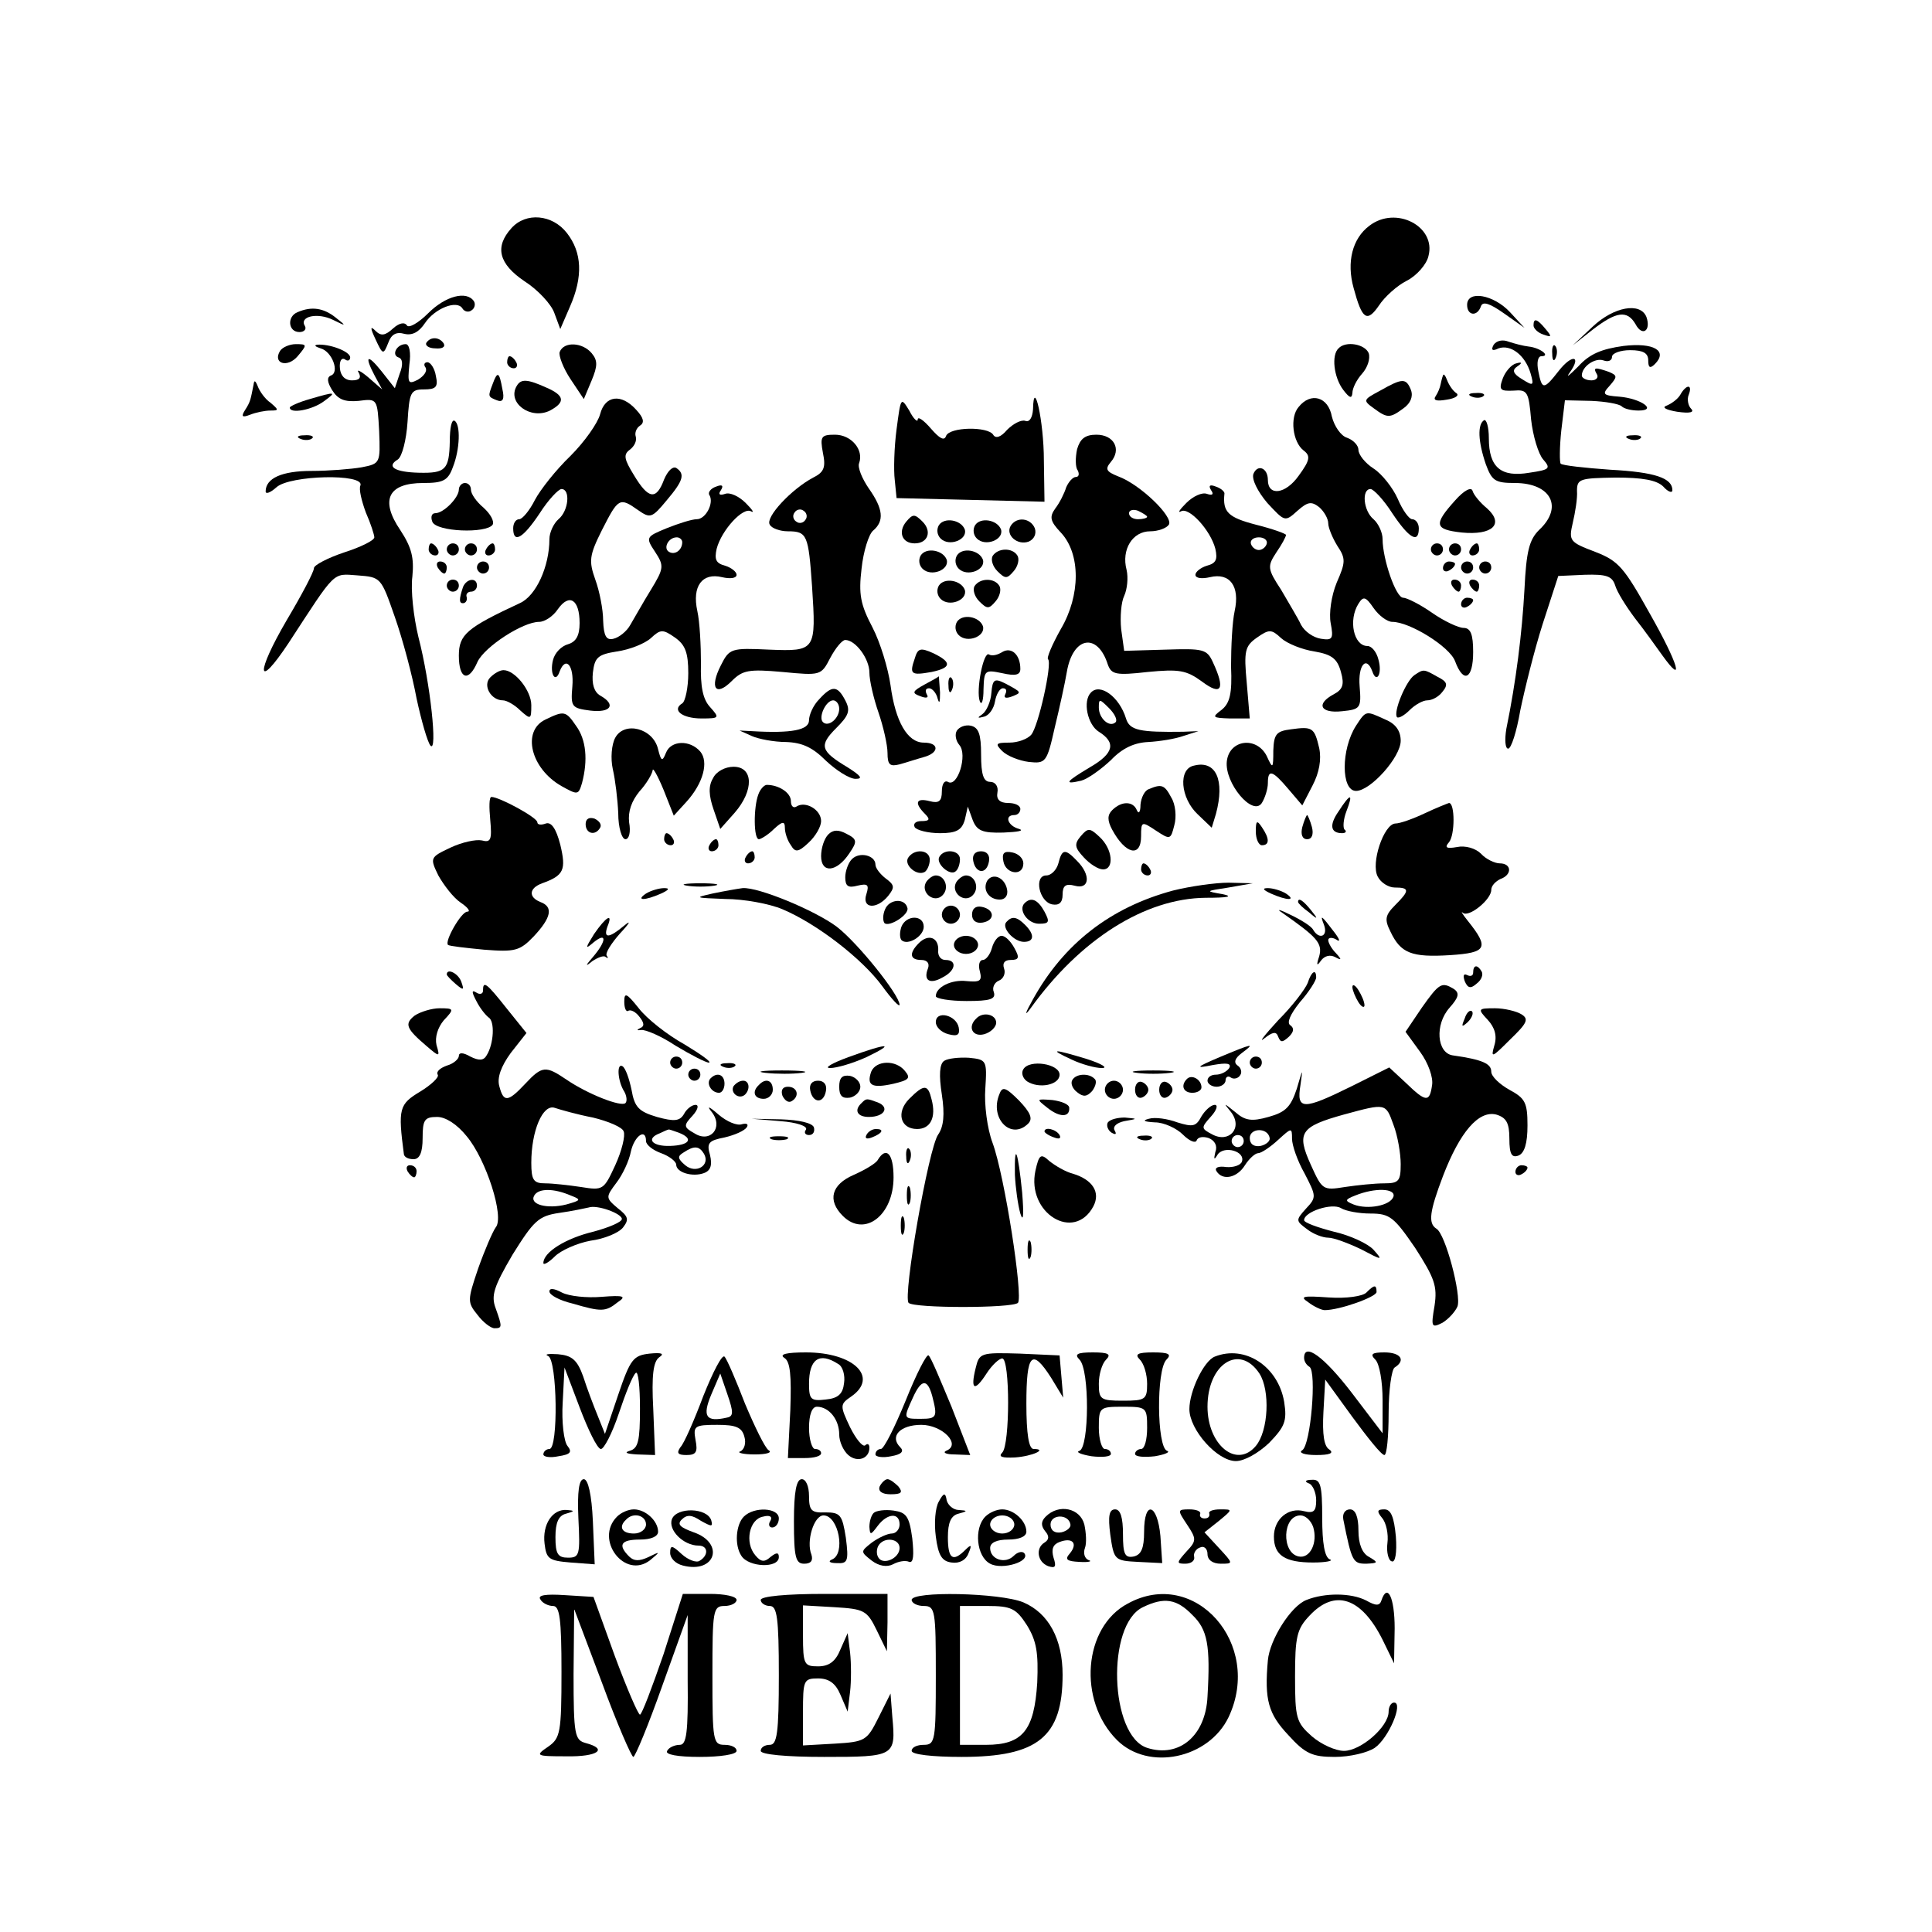 <?xml version="1.0" standalone="no"?>
<!DOCTYPE svg PUBLIC "-//W3C//DTD SVG 20010904//EN"
 "http://www.w3.org/TR/2001/REC-SVG-20010904/DTD/svg10.dtd">
<svg version="1.0" xmlns="http://www.w3.org/2000/svg"
 width="320pt" height="320pt" viewBox="0 0 320 320"
 preserveAspectRatio="xMidYMid meet">
<g transform="translate(0,320) scale(0.1,-0.1)"
fill="#000000" stroke="none">
<path d="M847 2822 c-28 -31 -21 -59 22 -88 22 -14 44 -38 49 -52 l10 -27 16
37 c22 50 20 90 -5 122 -24 31 -68 35 -92 8z"/>
<path d="M2268 2826 c-28 -21 -38 -60 -26 -103 14 -52 22 -58 42 -29 9 14 30
33 46 41 16 8 33 27 36 41 13 49 -54 84 -98 50z"/>
<path d="M709 2681 c-16 -16 -32 -25 -35 -20 -4 6 -13 4 -23 -5 -13 -12 -20
-13 -29 -4 -9 9 -9 5 0 -14 12 -26 13 -26 21 -6 5 14 13 19 27 15 13 -3 24 3
34 18 16 24 53 39 62 24 3 -5 10 -7 15 -3 5 3 7 10 4 15 -12 18 -47 9 -76 -20z"/>
<path d="M2430 2695 c0 -18 17 -20 23 -2 3 8 14 5 38 -12 l34 -24 -24 26 c-27
29 -71 37 -71 12z"/>
<path d="M493 2683 c-18 -7 -16 -33 3 -33 8 0 12 5 9 10 -10 16 21 23 47 10
22 -11 22 -10 4 4 -20 16 -40 19 -63 9z"/>
<path d="M2638 2659 l-33 -31 33 26 c39 30 57 33 71 9 11 -21 26 -11 18 12
-10 25 -54 17 -89 -16z"/>
<path d="M2540 2661 c0 -5 7 -12 16 -15 14 -5 15 -4 4 9 -14 17 -20 19 -20 6z"/>
<path d="M706 2632 c-2 -4 4 -9 15 -9 11 -1 17 2 14 8 -7 11 -22 12 -29 1z"/>
<path d="M2474 2629 c-5 -9 -2 -11 8 -6 20 7 44 -11 53 -41 6 -21 5 -22 -14
-10 -15 9 -17 15 -8 21 9 6 8 8 -2 5 -8 -2 -18 -14 -22 -25 -7 -19 -4 -21 18
-20 23 2 25 -2 29 -48 3 -27 12 -57 20 -66 13 -15 11 -17 -23 -22 -47 -8 -67
9 -67 57 0 19 -4 32 -8 30 -11 -7 -10 -35 3 -73 10 -27 15 -31 48 -31 60 0 81
-40 40 -78 -16 -16 -21 -35 -24 -98 -4 -73 -14 -153 -30 -231 -3 -18 -2 -33 3
-33 5 0 14 28 20 63 7 34 23 99 37 143 l26 80 44 2 c35 1 45 -2 50 -17 3 -11
18 -35 33 -55 15 -19 35 -47 45 -61 38 -53 27 -15 -20 68 -43 77 -52 88 -91
103 -42 16 -44 18 -37 48 4 17 8 41 7 53 0 20 5 21 64 22 44 0 68 -4 79 -15 8
-9 15 -11 15 -6 0 20 -28 30 -103 34 -42 3 -79 7 -82 10 -2 2 -2 27 1 55 l6
50 44 -1 c23 -1 46 -5 50 -9 4 -4 16 -7 28 -7 32 0 4 20 -32 23 -27 2 -29 4
-16 18 13 15 13 17 -1 23 -23 8 -27 8 -20 -4 3 -5 -1 -10 -9 -10 -9 0 -16 4
-16 8 0 15 22 30 36 25 8 -3 14 0 14 6 0 6 14 11 30 11 22 0 30 -5 30 -17 0
-12 3 -14 11 -6 22 22 -2 36 -52 30 -36 -5 -56 -13 -75 -34 -15 -15 -21 -20
-14 -10 20 28 4 31 -18 3 -25 -32 -28 -32 -34 -1 -3 14 -1 25 5 25 16 0 -2 14
-21 16 -9 1 -24 5 -33 8 -10 4 -20 2 -25 -5z"/>
<path d="M464 2619 c-13 -21 12 -29 29 -9 16 19 16 20 -3 20 -10 0 -22 -5 -26
-11z"/>
<path d="M531 2623 c19 -5 32 -40 17 -45 -7 -3 -6 -11 2 -24 10 -16 21 -20 44
-18 31 4 31 4 34 -50 2 -53 2 -54 -29 -60 -17 -3 -55 -6 -83 -6 -49 0 -76 -12
-76 -34 0 -5 8 -2 18 7 22 20 146 23 139 3 -3 -6 2 -26 9 -45 8 -18 14 -37 14
-41 0 -5 -22 -16 -50 -25 -27 -9 -50 -21 -50 -26 0 -6 -20 -44 -45 -86 -52
-89 -50 -118 3 -38 79 121 72 115 114 112 39 -3 39 -3 62 -69 13 -37 29 -97
36 -135 8 -37 18 -72 23 -78 12 -13 0 103 -20 180 -8 33 -13 78 -10 100 3 31
-1 48 -20 77 -34 50 -20 78 38 78 33 0 41 4 49 26 12 30 13 71 3 77 -5 3 -8
-12 -8 -34 -1 -47 -7 -53 -51 -52 -40 1 -55 10 -35 22 7 5 14 32 16 62 3 49 5
54 27 54 20 0 24 4 20 22 -2 13 -9 23 -14 23 -5 0 -7 -4 -3 -9 3 -6 -3 -14
-13 -20 -16 -8 -17 -6 -14 25 3 20 0 34 -6 34 -15 0 -24 -18 -12 -22 7 -2 8
-12 2 -27 l-8 -24 -22 28 c-24 30 -29 26 -11 -8 l12 -22 -23 20 c-13 11 -20
14 -16 8 5 -9 1 -13 -11 -13 -12 0 -19 8 -20 20 -1 11 2 18 8 15 5 -4 9 -2 9
3 0 10 -35 23 -55 21 -5 -1 -3 -3 6 -6z"/>
<path d="M927 2617 c-2 -6 6 -27 18 -45 l22 -33 13 31 c10 24 10 33 0 45 -15
18 -46 20 -53 2z"/>
<path d="M2217 2623 c-12 -11 -8 -48 8 -69 10 -13 14 -15 15 -5 0 8 7 22 16
32 9 10 14 25 11 34 -6 15 -38 21 -50 8z"/>
<path d="M2571 2614 c0 -11 3 -14 6 -6 3 7 2 16 -1 19 -3 4 -6 -2 -5 -13z"/>
<path d="M840 2600 c0 -5 5 -10 11 -10 5 0 7 5 4 10 -3 6 -8 10 -11 10 -2 0
-4 -4 -4 -10z"/>
<path d="M816 2564 c-8 -21 -8 -21 7 -27 10 -4 13 2 9 19 -5 28 -8 30 -16 8z"/>
<path d="M2390 2578 c-2 -5 -3 -11 -4 -15 -1 -5 -4 -13 -8 -19 -5 -7 1 -9 18
-6 14 2 22 7 16 11 -5 3 -12 13 -15 21 -3 8 -6 12 -7 8z"/>
<path d="M420 2563 c-5 -25 -5 -28 -14 -42 -7 -11 -5 -13 8 -8 10 4 25 7 34 7
14 0 14 1 0 13 -9 6 -18 19 -21 27 -4 10 -6 11 -7 3z"/>
<path d="M856 2561 c-17 -28 23 -57 55 -41 26 14 24 25 -6 38 -31 14 -42 15
-49 3z"/>
<path d="M2286 2553 c-28 -15 -29 -16 -11 -29 23 -17 27 -17 50 0 11 8 16 19
12 30 -8 20 -14 20 -51 -1z"/>
<path d="M2783 2546 c-4 -7 -15 -15 -23 -18 -8 -3 0 -7 18 -10 21 -3 29 -1 23
5 -5 5 -7 16 -4 23 7 18 -4 18 -14 0z"/>
<path d="M513 2539 c-18 -5 -33 -12 -33 -14 0 -11 37 -4 56 10 22 16 21 17
-23 4z"/>
<path d="M2438 2543 c7 -3 16 -2 19 1 4 3 -2 6 -13 5 -11 0 -14 -3 -6 -6z"/>
<path d="M994 2514 c-4 -15 -26 -46 -49 -69 -24 -23 -50 -56 -59 -73 -9 -18
-21 -32 -26 -32 -6 0 -10 -7 -10 -15 0 -26 16 -17 44 25 14 22 31 40 36 40 15
0 12 -36 -5 -50 -8 -7 -15 -22 -15 -33 0 -45 -22 -94 -49 -106 -88 -41 -101
-52 -101 -87 0 -39 16 -45 31 -10 12 25 75 66 102 66 9 0 23 9 31 21 19 27 36
16 36 -23 0 -21 -6 -31 -19 -35 -11 -3 -22 -14 -25 -26 -6 -23 4 -40 11 -19
10 26 24 10 21 -25 -3 -34 -1 -36 30 -40 34 -4 43 10 16 25 -10 6 -14 19 -12
38 3 25 8 30 40 35 21 3 46 13 56 22 16 15 20 15 40 1 17 -12 22 -25 22 -59 0
-24 -5 -47 -10 -50 -18 -11 0 -25 32 -25 30 0 30 1 14 19 -12 13 -16 34 -15
72 0 30 -2 69 -6 87 -9 41 8 64 41 56 13 -3 24 -2 24 4 0 5 -9 12 -19 15 -15
4 -18 10 -14 28 8 31 44 70 57 62 6 -3 2 3 -9 14 -11 11 -26 18 -34 15 -9 -3
-12 -1 -7 6 5 8 2 10 -8 6 -9 -3 -14 -10 -11 -14 8 -13 -6 -40 -21 -40 -8 0
-30 -7 -50 -15 -34 -14 -35 -15 -19 -39 15 -23 15 -27 -7 -63 -13 -21 -28 -48
-34 -58 -6 -11 -19 -21 -28 -23 -12 -3 -16 5 -17 30 0 18 -6 49 -13 68 -11 31
-10 40 11 82 27 53 29 55 60 33 20 -14 23 -13 47 16 28 33 31 44 16 54 -6 3
-14 -5 -20 -19 -13 -35 -26 -33 -50 7 -16 26 -18 34 -7 42 8 6 12 15 10 22 -2
6 1 14 7 18 8 5 6 13 -6 26 -25 28 -52 24 -60 -7z m136 -212 c0 -13 -12 -22
-22 -16 -10 6 -1 24 13 24 5 0 9 -4 9 -8z"/>
<path d="M1485 2489 c-4 -30 -5 -68 -3 -84 l3 -30 123 -3 122 -3 -1 68 c0 66
-17 140 -18 85 -1 -14 -6 -22 -13 -19 -7 2 -20 -5 -30 -15 -10 -12 -19 -15
-23 -8 -9 14 -72 13 -78 -2 -3 -9 -11 -4 -25 12 -12 14 -22 21 -22 15 0 -5 -7
1 -14 15 -14 23 -14 22 -21 -31z"/>
<path d="M2151 2526 c-15 -17 -10 -58 8 -72 12 -9 11 -16 -8 -42 -22 -31 -51
-34 -51 -7 0 20 -17 27 -24 10 -3 -9 7 -29 23 -48 29 -31 29 -32 50 -13 17 15
23 16 36 6 8 -7 15 -19 15 -27 0 -7 7 -24 15 -37 14 -21 14 -27 -1 -61 -9 -22
-13 -51 -10 -67 5 -26 3 -29 -16 -26 -13 2 -27 12 -33 23 -5 11 -21 37 -33 58
-23 35 -23 39 -8 62 9 13 16 26 16 29 0 2 -22 10 -50 17 -46 12 -55 21 -52 51
1 3 -5 9 -14 12 -10 4 -13 2 -8 -6 5 -7 2 -9 -7 -6 -8 3 -23 -4 -34 -15 -11
-11 -15 -17 -9 -14 13 8 49 -31 57 -62 4 -18 1 -24 -14 -28 -10 -3 -19 -10
-19 -15 0 -6 11 -7 24 -4 33 8 50 -15 41 -56 -4 -18 -6 -59 -6 -92 2 -45 -2
-61 -16 -72 -16 -12 -15 -13 14 -14 l33 0 -5 59 c-5 53 -3 61 17 75 20 14 24
14 40 -1 10 -9 35 -19 55 -22 29 -5 38 -12 44 -34 6 -21 3 -29 -12 -37 -30
-16 -22 -32 14 -28 30 3 32 5 29 41 -3 35 11 52 21 25 7 -21 17 -4 10 20 -3
12 -11 22 -18 22 -23 0 -32 43 -15 70 8 13 12 12 25 -7 9 -13 23 -23 31 -23
29 0 95 -41 104 -65 14 -38 30 -30 30 15 0 29 -4 40 -16 40 -8 0 -32 11 -52
25 -20 14 -42 25 -48 25 -12 0 -34 64 -34 97 0 11 -7 26 -15 33 -17 14 -20 50
-5 50 5 0 22 -18 36 -40 28 -42 44 -51 44 -25 0 8 -5 15 -11 15 -5 0 -16 15
-24 34 -8 18 -26 41 -40 50 -14 9 -25 23 -25 31 0 7 -8 16 -19 20 -10 3 -21
19 -25 35 -6 33 -35 41 -55 16z m-53 -227 c-2 -6 -8 -10 -13 -10 -5 0 -11 4
-13 10 -2 6 4 11 13 11 9 0 15 -5 13 -11z"/>
<path d="M498 2473 c7 -3 16 -2 19 1 4 3 -2 6 -13 5 -11 0 -14 -3 -6 -6z"/>
<path d="M1363 2450 c5 -24 2 -32 -16 -41 -36 -19 -80 -66 -72 -78 3 -6 17
-11 30 -11 32 0 34 -6 40 -91 7 -107 6 -108 -71 -105 -63 3 -66 2 -80 -26 -19
-37 -9 -53 18 -26 18 18 28 20 84 15 63 -6 64 -6 79 23 9 17 20 30 25 30 17 0
40 -31 40 -54 0 -13 7 -43 15 -66 8 -23 15 -54 15 -67 0 -20 4 -23 20 -19 11
3 29 9 40 12 26 7 26 24 0 24 -27 0 -47 35 -55 95 -4 28 -17 71 -30 96 -20 38
-23 55 -18 97 3 29 12 57 19 63 19 16 17 36 -7 70 -11 16 -19 35 -16 42 8 22
-13 47 -40 47 -23 0 -25 -3 -20 -30z m-29 -111 c-3 -5 -10 -7 -15 -3 -5 3 -7
10 -3 15 3 5 10 7 15 3 5 -3 7 -10 3 -15z"/>
<path d="M1784 2456 c-3 -14 -3 -30 1 -35 3 -6 2 -11 -3 -11 -5 0 -12 -8 -16
-17 -3 -10 -11 -26 -18 -35 -10 -14 -9 -21 9 -40 33 -35 33 -104 0 -160 -14
-25 -24 -48 -21 -50 7 -7 -16 -111 -28 -125 -6 -7 -22 -13 -36 -13 -23 0 -24
-2 -12 -14 8 -8 28 -16 44 -18 28 -3 30 -1 43 57 8 33 17 74 20 92 10 59 51
66 68 12 6 -16 13 -18 66 -12 52 5 64 3 90 -16 32 -24 39 -13 18 32 -10 22
-16 23 -79 21 l-68 -2 -5 36 c-2 20 0 45 5 55 5 11 7 30 4 43 -9 34 10 64 39
64 13 0 27 5 31 11 8 13 -48 67 -84 80 -20 8 -22 12 -12 24 18 21 5 45 -24 45
-19 0 -27 -7 -32 -24z m116 -112 c0 -2 -7 -4 -15 -4 -8 0 -15 4 -15 10 0 5 7
7 15 4 8 -4 15 -8 15 -10z"/>
<path d="M2698 2473 c7 -3 16 -2 19 1 4 3 -2 6 -13 5 -11 0 -14 -3 -6 -6z"/>
<path d="M760 2389 c0 -13 -25 -39 -39 -39 -6 0 -8 -6 -5 -14 6 -17 90 -20
100 -5 3 6 -4 18 -15 28 -12 10 -21 23 -21 30 0 6 -4 11 -10 11 -5 0 -10 -5
-10 -11z"/>
<path d="M2410 2371 c-36 -40 -34 -48 11 -53 51 -5 71 14 42 40 -11 9 -22 22
-24 29 -2 7 -14 1 -29 -16z"/>
<path d="M1501 2336 c-14 -17 -7 -36 14 -36 22 0 29 20 13 36 -13 13 -16 13
-27 0z"/>
<path d="M1555 2330 c-4 -7 -3 -16 3 -22 14 -14 45 -2 40 15 -6 16 -34 21 -43
7z"/>
<path d="M1615 2330 c-4 -7 -3 -16 3 -22 14 -14 45 -2 40 15 -6 16 -34 21 -43
7z"/>
<path d="M1674 2329 c-9 -15 11 -33 30 -26 9 4 13 13 10 22 -7 17 -30 20 -40
4z"/>
<path d="M710 2290 c0 -5 5 -10 11 -10 5 0 7 5 4 10 -3 6 -8 10 -11 10 -2 0
-4 -4 -4 -10z"/>
<path d="M740 2290 c0 -5 5 -10 10 -10 6 0 10 5 10 10 0 6 -4 10 -10 10 -5 0
-10 -4 -10 -10z"/>
<path d="M770 2290 c0 -5 5 -10 10 -10 6 0 10 5 10 10 0 6 -4 10 -10 10 -5 0
-10 -4 -10 -10z"/>
<path d="M805 2290 c-3 -5 -1 -10 4 -10 6 0 11 5 11 10 0 6 -2 10 -4 10 -3 0
-8 -4 -11 -10z"/>
<path d="M2370 2290 c0 -5 5 -10 10 -10 6 0 10 5 10 10 0 6 -4 10 -10 10 -5 0
-10 -4 -10 -10z"/>
<path d="M2400 2290 c0 -5 5 -10 10 -10 6 0 10 5 10 10 0 6 -4 10 -10 10 -5 0
-10 -4 -10 -10z"/>
<path d="M2435 2290 c-3 -5 -1 -10 4 -10 6 0 11 5 11 10 0 6 -2 10 -4 10 -3 0
-8 -4 -11 -10z"/>
<path d="M1525 2280 c-4 -7 -3 -16 3 -22 14 -14 45 -2 40 15 -6 16 -34 21 -43
7z"/>
<path d="M1585 2280 c-4 -7 -3 -16 3 -22 14 -14 45 -2 40 15 -6 16 -34 21 -43
7z"/>
<path d="M1644 2279 c-3 -6 0 -17 8 -25 13 -13 16 -13 27 0 7 8 10 20 6 26 -8
13 -32 13 -41 -1z"/>
<path d="M725 2260 c3 -5 8 -10 11 -10 2 0 4 5 4 10 0 6 -5 10 -11 10 -5 0 -7
-4 -4 -10z"/>
<path d="M790 2260 c0 -5 5 -10 10 -10 6 0 10 5 10 10 0 6 -4 10 -10 10 -5 0
-10 -4 -10 -10z"/>
<path d="M2390 2259 c0 -5 5 -7 10 -4 6 3 10 8 10 11 0 2 -4 4 -10 4 -5 0 -10
-5 -10 -11z"/>
<path d="M2420 2260 c0 -5 5 -10 10 -10 6 0 10 5 10 10 0 6 -4 10 -10 10 -5 0
-10 -4 -10 -10z"/>
<path d="M2450 2260 c0 -5 5 -10 10 -10 6 0 10 5 10 10 0 6 -4 10 -10 10 -5 0
-10 -4 -10 -10z"/>
<path d="M740 2230 c0 -5 5 -10 10 -10 6 0 10 5 10 10 0 6 -4 10 -10 10 -5 0
-10 -4 -10 -10z"/>
<path d="M767 2228 c-7 -21 -7 -28 1 -27 4 1 6 5 5 10 -2 5 2 9 7 9 6 0 10 5
10 10 0 14 -17 12 -23 -2z"/>
<path d="M1555 2230 c-4 -7 -3 -16 3 -22 14 -14 45 -2 40 15 -6 16 -34 21 -43
7z"/>
<path d="M1614 2229 c-3 -6 0 -17 8 -25 13 -13 16 -13 27 0 7 8 10 20 6 26 -8
13 -32 13 -41 -1z"/>
<path d="M2405 2230 c3 -5 8 -10 11 -10 2 0 4 5 4 10 0 6 -5 10 -11 10 -5 0
-7 -4 -4 -10z"/>
<path d="M2435 2230 c3 -5 8 -10 11 -10 2 0 4 5 4 10 0 6 -5 10 -11 10 -5 0
-7 -4 -4 -10z"/>
<path d="M2420 2199 c0 -5 5 -7 10 -4 6 3 10 8 10 11 0 2 -4 4 -10 4 -5 0 -10
-5 -10 -11z"/>
<path d="M1585 2170 c-4 -7 -3 -16 3 -22 14 -14 45 -2 40 15 -6 16 -34 21 -43
7z"/>
<path d="M1515 2109 c-9 -26 -6 -28 28 -22 33 7 34 16 3 31 -22 10 -26 8 -31
-9z"/>
<path d="M1660 2120 c-8 -5 -17 -7 -22 -4 -9 6 -22 -60 -15 -78 3 -7 6 2 6 20
1 32 2 33 31 27 22 -5 30 -3 30 7 0 24 -15 37 -30 28z"/>
<path d="M812 2078 c-13 -13 1 -38 21 -38 6 0 19 -7 29 -17 17 -15 18 -15 18
9 0 24 -27 58 -46 58 -6 0 -15 -5 -22 -12z"/>
<path d="M2343 2082 c-14 -9 -36 -62 -29 -70 3 -2 12 3 21 12 9 9 22 16 29 16
8 0 19 6 25 14 10 12 8 17 -8 25 -23 13 -23 13 -38 3z"/>
<path d="M1531 2066 c-20 -11 -21 -14 -7 -19 10 -4 15 -3 11 3 -3 6 -2 10 4
10 5 0 12 -8 14 -17 3 -10 4 -6 4 10 -1 15 -2 27 -2 27 0 -1 -11 -7 -24 -14z"/>
<path d="M1571 2064 c0 -11 3 -14 6 -6 3 7 2 16 -1 19 -3 4 -6 -2 -5 -13z"/>
<path d="M1642 2052 c-1 -14 -8 -30 -15 -35 -9 -6 -8 -7 3 -4 8 2 16 13 18 25
2 12 8 22 13 22 6 0 7 -4 4 -10 -3 -6 1 -7 10 -4 18 7 18 7 -10 22 -18 9 -21
7 -23 -16z"/>
<path d="M1357 2042 c-10 -10 -17 -26 -17 -35 0 -16 -28 -22 -95 -18 l-20 1
20 -9 c11 -5 37 -10 57 -10 27 -1 44 -9 66 -31 17 -16 39 -30 49 -30 13 0 9 5
-13 19 -45 27 -48 36 -19 65 21 21 24 29 15 46 -13 25 -22 25 -43 2z m33 -16
c0 -16 -18 -31 -27 -22 -8 8 5 36 17 36 5 0 10 -6 10 -14z"/>
<path d="M1807 2053 c-14 -14 -6 -53 13 -65 29 -18 25 -36 -15 -59 -40 -24
-44 -29 -14 -22 11 3 33 19 49 34 19 20 39 29 62 30 18 1 44 5 58 10 l25 8
-25 -1 c-72 -1 -89 2 -95 22 -11 36 -43 59 -58 43z m41 -49 c-10 -10 -28 6
-28 24 0 15 1 15 17 -1 9 -9 14 -19 11 -23z"/>
<path d="M903 2008 c-39 -19 -24 -81 27 -110 27 -15 28 -15 34 5 10 38 7 72
-10 95 -17 25 -20 25 -51 10z"/>
<path d="M2246 1998 c-25 -39 -25 -108 0 -108 24 0 74 56 74 83 0 16 -8 28
-25 35 -33 15 -32 16 -49 -10z"/>
<path d="M1019 1978 c-6 -11 -8 -34 -4 -52 4 -17 8 -50 9 -73 0 -24 6 -43 12
-43 6 0 9 12 6 28 -2 18 4 35 17 51 12 13 21 29 22 35 0 6 8 -8 18 -32 l17
-43 21 23 c28 31 37 66 23 83 -17 20 -49 19 -57 -2 -6 -15 -8 -14 -13 6 -8 35
-56 47 -71 19z"/>
<path d="M1585 1990 c-4 -6 -2 -17 4 -24 14 -16 -3 -71 -19 -61 -6 3 -10 -4
-10 -16 0 -16 -5 -20 -20 -16 -23 6 -26 -3 -8 -21 9 -9 8 -12 -6 -12 -9 0 -14
-4 -11 -10 3 -5 22 -10 42 -10 27 0 36 5 41 22 l5 22 8 -22 c7 -18 16 -22 51
-21 24 1 35 3 26 6 -19 5 -25 23 -8 23 6 0 10 5 10 10 0 6 -9 10 -20 10 -14 0
-20 6 -18 17 2 10 -3 18 -12 18 -11 0 -15 12 -15 45 0 34 -4 45 -17 48 -9 2
-19 -2 -23 -8z"/>
<path d="M2138 1992 c-24 -3 -28 -8 -29 -35 0 -31 -1 -31 -11 -9 -17 33 -62
27 -66 -9 -4 -36 43 -92 58 -69 5 8 10 23 10 33 0 23 7 22 34 -10 l23 -27 17
33 c11 21 15 43 11 62 -8 34 -11 36 -47 31z"/>
<path d="M1978 1932 c-27 -5 -23 -54 6 -81 l23 -22 7 23 c15 56 0 89 -36 80z"/>
<path d="M1181 1911 c-8 -13 -7 -29 1 -52 l11 -32 24 27 c32 37 31 76 -2 76
-14 0 -29 -8 -34 -19z"/>
<path d="M1256 1884 c-8 -21 -8 -74 1 -74 3 0 15 7 25 17 14 13 18 13 18 2 0
-8 4 -21 10 -29 7 -12 12 -12 29 4 12 11 21 27 21 36 0 19 -26 34 -41 24 -5
-3 -9 1 -9 9 0 14 -20 27 -40 27 -4 0 -11 -7 -14 -16z"/>
<path d="M1903 1893 c-7 -2 -13 -14 -14 -26 0 -12 -3 -16 -6 -9 -6 15 -25 16
-41 0 -8 -8 -8 -17 0 -32 22 -41 48 -47 48 -11 0 25 1 25 25 9 23 -15 24 -15
30 9 4 14 2 35 -5 46 -11 21 -16 23 -37 14z"/>
<path d="M812 1842 c3 -33 1 -38 -14 -34 -10 2 -33 -3 -52 -12 -34 -16 -34
-17 -20 -46 9 -16 25 -37 37 -45 12 -8 17 -15 11 -15 -10 0 -38 -49 -32 -55 2
-2 29 -5 60 -8 51 -4 59 -2 82 22 29 31 33 49 11 57 -20 8 -19 23 3 31 36 13
40 22 30 64 -7 27 -15 38 -24 35 -8 -3 -14 -2 -14 2 0 8 -63 42 -76 42 -4 0
-4 -17 -2 -38z"/>
<path d="M2217 1856 c-16 -23 -13 -36 6 -36 6 0 8 3 4 6 -3 3 -2 17 3 30 12
31 7 31 -13 0z"/>
<path d="M2360 1853 c-19 -9 -41 -17 -49 -17 -19 -1 -41 -66 -29 -88 5 -10 18
-18 28 -18 25 0 25 -5 1 -29 -17 -17 -18 -24 -8 -44 17 -36 35 -43 99 -39 61
4 65 12 29 57 -9 11 -12 17 -8 13 10 -8 47 22 47 38 0 7 7 14 15 18 20 7 19
26 -1 26 -8 0 -23 7 -31 16 -9 9 -26 14 -40 11 -17 -3 -21 -1 -13 8 10 12 10
65 0 65 -3 -1 -21 -8 -40 -17z"/>
<path d="M970 1835 c0 -16 16 -20 24 -6 3 5 -1 11 -9 15 -9 3 -15 0 -15 -9z"/>
<path d="M2157 1830 c-3 -12 0 -20 8 -20 8 0 11 8 8 20 -3 11 -7 20 -8 20 -1
0 -5 -9 -8 -20z"/>
<path d="M2080 1823 c0 -13 5 -23 10 -23 13 0 13 11 0 30 -8 12 -10 11 -10 -7z"/>
<path d="M1372 1818 c-7 -7 -12 -23 -12 -36 0 -29 26 -27 47 5 13 19 13 23 -5
32 -13 7 -22 7 -30 -1z"/>
<path d="M1790 1815 c-11 -13 -10 -19 5 -35 10 -11 24 -20 32 -20 19 0 16 34
-6 54 -16 15 -19 15 -31 1z"/>
<path d="M1100 1810 c0 -5 5 -10 11 -10 5 0 7 5 4 10 -3 6 -8 10 -11 10 -2 0
-4 -4 -4 -10z"/>
<path d="M1175 1800 c-3 -5 -1 -10 4 -10 6 0 11 5 11 10 0 6 -2 10 -4 10 -3 0
-8 -4 -11 -10z"/>
<path d="M1235 1780 c-3 -5 -1 -10 4 -10 6 0 11 5 11 10 0 6 -2 10 -4 10 -3 0
-8 -4 -11 -10z"/>
<path d="M1411 1777 c-6 -6 -11 -20 -11 -30 0 -15 5 -18 20 -14 17 4 20 2 15
-14 -8 -24 17 -26 36 -3 11 14 11 18 -4 29 -9 7 -17 17 -17 23 0 15 -26 22
-39 9z"/>
<path d="M1504 1779 c-7 -12 15 -31 28 -23 4 3 8 12 8 20 0 17 -26 19 -36 3z"/>
<path d="M1556 1781 c-7 -11 18 -33 27 -24 4 3 7 12 7 20 0 15 -26 18 -34 4z"/>
<path d="M1612 1774 c4 -21 22 -23 26 -1 2 10 -3 17 -13 17 -10 0 -15 -6 -13
-16z"/>
<path d="M1662 1773 c4 -21 33 -25 33 -3 0 8 -8 16 -18 18 -14 3 -18 -1 -15
-15z"/>
<path d="M1753 1770 c-3 -11 -12 -20 -20 -20 -21 0 -12 -44 10 -48 11 -2 17 3
17 16 0 15 5 19 20 15 25 -7 27 18 4 41 -20 21 -25 20 -31 -4z"/>
<path d="M1890 1760 c0 -5 5 -10 11 -10 5 0 7 5 4 10 -3 6 -8 10 -11 10 -2 0
-4 -4 -4 -10z"/>
<path d="M1534 1739 c-10 -17 13 -36 27 -22 12 12 4 33 -11 33 -5 0 -12 -5
-16 -11z"/>
<path d="M1584 1739 c-10 -17 13 -36 27 -22 12 12 4 33 -11 33 -5 0 -12 -5
-16 -11z"/>
<path d="M1635 1741 c-8 -15 3 -31 21 -31 9 0 14 7 12 17 -4 20 -24 28 -33 14z"/>
<path d="M1138 1733 c12 -2 32 -2 45 0 12 2 2 4 -23 4 -25 0 -35 -2 -22 -4z"/>
<path d="M1943 1725 c-104 -28 -181 -88 -232 -180 -13 -23 -15 -30 -4 -15 82
114 189 182 290 183 36 0 47 2 28 6 -29 5 -29 5 10 11 l40 7 -40 1 c-22 0 -64
-6 -92 -13z"/>
<path d="M1070 1720 c-18 -12 -2 -12 25 0 13 6 15 9 5 9 -8 0 -22 -4 -30 -9z"/>
<path d="M1180 1720 c-31 -7 -29 -7 21 -9 31 0 74 -8 95 -17 57 -24 132 -82
165 -127 16 -22 29 -36 29 -31 -1 17 -69 102 -104 129 -36 27 -130 66 -156 64
-8 -1 -31 -5 -50 -9z"/>
<path d="M2105 1720 c27 -12 43 -12 25 0 -8 5 -22 9 -30 9 -10 0 -8 -3 5 -9z"/>
<path d="M1466 1694 c-4 -9 -4 -19 -1 -23 8 -7 41 14 38 25 -4 17 -30 15 -37
-2z"/>
<path d="M1697 1704 c-11 -11 5 -34 24 -34 17 0 18 3 9 20 -11 20 -22 25 -33
14z"/>
<path d="M2150 1706 c0 -2 8 -10 18 -17 15 -13 16 -12 3 4 -13 16 -21 21 -21
13z"/>
<path d="M1560 1685 c0 -8 7 -15 15 -15 8 0 15 7 15 15 0 8 -7 15 -15 15 -8 0
-15 -7 -15 -15z"/>
<path d="M1610 1685 c0 -10 7 -15 18 -13 21 4 19 22 -2 26 -10 2 -16 -3 -16
-13z"/>
<path d="M2124 1688 c57 -40 67 -50 61 -72 -5 -15 -4 -17 3 -7 6 8 15 10 23 6
11 -6 12 -5 2 6 -7 7 -13 17 -13 22 0 4 6 5 13 1 7 -5 7 -1 -3 12 -22 29 -24
30 -17 12 7 -19 -8 -25 -18 -8 -3 6 -21 17 -38 25 -18 9 -24 10 -13 3z"/>
<path d="M984 1653 c-15 -24 -15 -26 -1 -14 22 18 22 3 0 -23 -14 -16 -14 -18
-2 -8 9 6 19 10 22 7 4 -3 5 -2 2 2 -3 4 7 20 22 37 16 17 19 23 7 13 -25 -21
-35 -22 -28 -2 10 24 -2 17 -22 -12z"/>
<path d="M1493 1665 c-3 -9 -3 -18 0 -22 10 -10 37 6 37 22 0 20 -29 20 -37 0z"/>
<path d="M1667 1673 c-9 -9 12 -33 29 -33 17 0 18 12 2 28 -14 14 -22 15 -31
5z"/>
<path d="M1522 1638 c-17 -17 -15 -28 4 -28 10 0 14 -6 11 -14 -8 -20 3 -27
24 -15 22 11 25 29 5 29 -8 0 -13 7 -12 16 1 21 -16 28 -32 12z"/>
<path d="M1580 1635 c0 -8 9 -15 20 -15 11 0 20 7 20 15 0 8 -9 15 -20 15 -11
0 -20 -7 -20 -15z"/>
<path d="M1643 1630 c-3 -11 -10 -20 -15 -20 -6 0 -8 -9 -5 -19 4 -16 0 -18
-22 -16 -25 3 -51 -10 -51 -25 0 -4 23 -8 51 -8 39 0 49 3 45 15 -3 7 1 16 9
19 7 3 11 12 8 20 -3 9 1 14 11 14 14 0 15 4 6 20 -6 11 -15 20 -21 20 -6 0
-13 -9 -16 -20z"/>
<path d="M2440 1589 c0 -5 -4 -7 -10 -4 -6 3 -7 -1 -4 -10 5 -12 10 -13 20 -4
8 6 11 15 8 20 -7 12 -14 11 -14 -2z"/>
<path d="M740 1586 c0 -2 7 -9 15 -16 13 -11 14 -10 9 4 -5 14 -24 23 -24 12z"/>
<path d="M2166 1572 c-4 -10 -25 -38 -49 -62 -23 -25 -33 -38 -23 -30 14 11
20 12 23 3 4 -10 7 -10 18 0 8 8 9 14 2 19 -6 4 0 18 16 38 15 17 27 36 27 41
0 15 -8 10 -14 -9z"/>
<path d="M800 1559 c0 -5 -5 -7 -11 -3 -8 5 -8 1 0 -14 6 -12 15 -23 20 -27
11 -6 9 -44 -3 -63 -5 -9 -13 -9 -27 -2 -12 7 -19 7 -19 1 0 -5 -9 -13 -20
-16 -11 -4 -18 -10 -15 -15 3 -4 -11 -17 -29 -28 -35 -21 -37 -28 -27 -104 1
-5 8 -8 16 -8 10 0 15 11 15 35 0 30 3 35 24 35 14 0 33 -12 49 -32 32 -38 63
-134 48 -151 -5 -7 -18 -37 -29 -68 -18 -53 -18 -56 -1 -77 9 -12 22 -22 28
-22 13 0 13 2 2 33 -8 21 -3 36 28 89 35 56 43 64 77 69 22 3 44 8 49 9 14 5
55 -10 55 -19 0 -5 -21 -14 -47 -21 -46 -11 -83 -34 -83 -52 0 -4 9 1 19 11
10 10 37 22 59 26 23 3 47 13 54 22 10 13 9 18 -9 32 -20 17 -20 18 -2 42 10
13 21 36 24 52 6 26 25 39 25 17 0 -6 11 -15 25 -20 14 -5 25 -14 25 -19 0
-13 27 -21 46 -14 11 4 14 13 10 30 -6 20 -2 24 24 29 17 4 33 11 37 17 3 5 0
7 -8 5 -8 -3 -25 4 -39 16 -16 14 -20 15 -11 4 20 -26 -3 -52 -29 -35 -18 10
-18 13 -3 29 9 10 11 18 5 18 -6 0 -15 -7 -19 -15 -7 -12 -16 -13 -45 -5 -30
9 -37 16 -42 45 -4 19 -10 36 -15 39 -10 6 -8 -25 3 -42 4 -7 5 -16 2 -19 -7
-7 -63 15 -98 39 -34 23 -40 23 -68 -7 -29 -31 -36 -31 -43 -4 -4 14 3 33 19
55 l26 33 -33 41 c-34 43 -39 46 -39 29z m182 -210 c25 -6 49 -16 51 -23 3 -7
-3 -32 -14 -56 -19 -41 -20 -42 -57 -36 -20 3 -47 6 -59 6 -19 0 -23 5 -23 34
0 53 19 98 39 91 9 -3 37 -11 63 -16z m142 -25 c26 -10 18 -21 -14 -22 -30 -1
-41 12 -17 21 6 3 13 6 14 6 1 1 8 -2 17 -5z m42 -35 c11 -19 -13 -34 -31 -19
-13 11 -13 15 -3 21 18 12 26 11 34 -2z m-221 -69 c18 -7 18 -8 -7 -15 -32 -8
-62 0 -53 15 7 12 32 12 60 0z"/>
<path d="M2240 1565 c0 -5 5 -17 10 -25 5 -8 10 -10 10 -5 0 6 -5 17 -10 25
-5 8 -10 11 -10 5z"/>
<path d="M2355 1531 l-27 -40 24 -33 c14 -19 22 -43 20 -55 -4 -29 -10 -29
-43 3 l-28 26 -62 -31 c-81 -40 -92 -40 -85 2 4 29 4 28 -6 -6 -10 -30 -18
-39 -47 -47 -28 -8 -39 -6 -55 8 -20 16 -20 16 -7 0 20 -26 -3 -52 -31 -37
-19 10 -19 11 -2 30 9 10 12 19 6 19 -6 0 -16 -9 -22 -19 -9 -17 -14 -18 -40
-10 -16 6 -37 9 -47 6 -12 -3 -8 -5 10 -6 15 0 36 -10 46 -20 11 -11 21 -15
23 -10 2 6 11 7 20 4 10 -4 15 -13 11 -23 -3 -13 -2 -14 4 -4 11 15 46 5 40
-12 -2 -6 -14 -10 -26 -9 -13 2 -20 -1 -16 -7 10 -16 34 -11 47 10 7 11 17 20
22 20 5 0 20 10 33 22 22 20 23 21 23 2 0 -11 9 -37 21 -58 19 -37 20 -39 2
-58 -17 -19 -17 -20 2 -34 10 -8 26 -14 35 -14 9 0 33 -9 54 -19 36 -19 37
-19 21 -1 -9 10 -39 24 -66 30 -27 7 -49 15 -49 19 0 14 46 29 61 20 8 -5 30
-9 49 -9 32 0 39 -6 74 -57 32 -50 37 -63 32 -96 -6 -35 -5 -37 13 -28 10 6
21 18 25 27 7 18 -20 121 -35 129 -14 9 -11 29 11 87 28 73 59 109 88 102 17
-5 22 -14 22 -40 0 -26 4 -32 15 -28 10 4 15 20 15 50 0 38 -4 45 -30 59 -16
9 -30 22 -30 30 0 13 -14 20 -64 27 -26 4 -30 51 -5 79 15 17 17 24 7 31 -20
12 -24 10 -53 -31z m-47 -194 c7 -18 12 -48 12 -65 0 -28 -3 -32 -27 -32 -16
0 -45 -3 -65 -6 -37 -6 -38 -5 -57 37 -24 53 -17 63 55 83 70 19 69 19 82 -17z
m-205 -22 c1 -5 -6 -11 -15 -13 -11 -2 -18 3 -18 13 0 17 30 18 33 0z m-43 -5
c0 -5 -4 -10 -10 -10 -5 0 -10 5 -10 10 0 6 5 10 10 10 6 0 10 -4 10 -10z
m248 -92 c-5 -15 -43 -22 -66 -13 -15 6 -15 8 3 15 32 13 67 12 63 -2z"/>
<path d="M1034 1541 c0 -11 3 -18 7 -15 4 2 12 -2 18 -10 8 -10 9 -16 1 -19
-6 -3 -5 -4 2 -3 7 1 33 -10 57 -26 25 -15 50 -28 55 -28 6 0 -12 13 -40 30
-29 16 -63 43 -76 60 -20 25 -24 27 -24 11z"/>
<path d="M687 1518 c-18 -14 -14 -22 20 -51 21 -18 22 -18 16 2 -3 13 2 29 12
41 18 19 17 20 -7 20 -13 0 -32 -6 -41 -12z"/>
<path d="M2426 1513 c-6 -14 -5 -15 5 -6 7 7 10 15 7 18 -3 3 -9 -2 -12 -12z"/>
<path d="M2464 1511 c12 -13 16 -27 11 -43 -6 -21 -4 -20 26 10 28 27 32 34
19 42 -8 5 -28 10 -44 10 -28 0 -29 -1 -12 -19z"/>
<path d="M1550 1507 c0 -8 9 -17 21 -20 15 -4 19 -1 17 11 -4 21 -38 29 -38 9z"/>
<path d="M1617 1513 c-15 -14 -6 -31 13 -26 11 3 20 12 20 19 0 14 -22 19 -33
7z"/>
<path d="M1405 1449 c-27 -10 -41 -18 -30 -18 11 0 38 8 60 18 50 24 36 24
-30 0z"/>
<path d="M2020 1449 c-40 -17 -41 -19 -11 -13 23 4 31 3 27 -5 -4 -6 -14 -11
-22 -11 -8 0 -14 -4 -14 -10 0 -5 7 -10 15 -10 8 0 15 5 15 11 0 5 4 8 9 4 5
-3 12 -1 15 4 4 5 1 13 -4 16 -7 5 -5 12 7 21 23 17 18 16 -37 -7z"/>
<path d="M1775 1445 c17 -8 39 -14 50 -14 11 0 0 7 -25 15 -56 17 -64 17 -25
-1z"/>
<path d="M1110 1440 c0 -5 5 -10 10 -10 6 0 10 5 10 10 0 6 -4 10 -10 10 -5 0
-10 -4 -10 -10z"/>
<path d="M1564 1443 c-8 -5 -9 -24 -4 -56 5 -33 3 -53 -6 -66 -16 -22 -59
-269 -49 -279 9 -9 171 -9 181 0 9 10 -22 211 -42 265 -9 24 -14 64 -12 90 3
47 2 48 -27 51 -16 1 -35 -1 -41 -5z"/>
<path d="M2070 1440 c0 -5 5 -10 10 -10 6 0 10 5 10 10 0 6 -4 10 -10 10 -5 0
-10 -4 -10 -10z"/>
<path d="M1198 1433 c7 -3 16 -2 19 1 4 3 -2 6 -13 5 -11 0 -14 -3 -6 -6z"/>
<path d="M1443 1425 c-8 -23 1 -28 37 -20 25 6 29 9 19 21 -15 19 -48 18 -56
-1z"/>
<path d="M1695 1429 c-4 -6 -1 -15 6 -20 20 -13 54 -6 54 11 0 18 -50 26 -60
9z"/>
<path d="M1140 1420 c0 -5 5 -10 10 -10 6 0 10 5 10 10 0 6 -4 10 -10 10 -5 0
-10 -4 -10 -10z"/>
<path d="M1268 1423 c18 -2 45 -2 60 0 15 2 0 4 -33 4 -33 0 -45 -2 -27 -4z"/>
<path d="M1883 1423 c15 -2 39 -2 55 0 15 2 2 4 -28 4 -30 0 -43 -2 -27 -4z"/>
<path d="M1177 1414 c-8 -8 1 -24 14 -24 5 0 9 7 9 15 0 15 -12 20 -23 9z"/>
<path d="M1390 1400 c0 -15 5 -20 18 -18 9 2 17 10 17 18 0 8 -8 16 -17 18
-13 2 -18 -3 -18 -18z"/>
<path d="M1776 1411 c-3 -5 0 -14 8 -20 10 -8 16 -8 25 2 6 8 8 17 4 20 -9 10
-31 9 -37 -2z"/>
<path d="M1966 1413 c-11 -11 -6 -23 9 -23 8 0 15 4 15 9 0 13 -16 22 -24 14z"/>
<path d="M1215 1401 c-6 -11 9 -23 19 -14 9 9 7 23 -3 23 -6 0 -12 -4 -16 -9z"/>
<path d="M1257 1403 c-12 -11 -8 -23 8 -23 8 0 15 7 15 15 0 16 -12 20 -23 8z"/>
<path d="M1342 1394 c4 -21 22 -23 26 -1 2 10 -3 17 -13 17 -10 0 -15 -6 -13
-16z"/>
<path d="M1830 1395 c0 -8 7 -15 15 -15 8 0 15 7 15 15 0 8 -7 15 -15 15 -8 0
-15 -7 -15 -15z"/>
<path d="M1880 1395 c0 -9 5 -15 11 -13 6 2 11 8 11 13 0 5 -5 11 -11 13 -6 2
-11 -4 -11 -13z"/>
<path d="M1920 1395 c0 -9 5 -15 11 -13 6 2 11 8 11 13 0 5 -5 11 -11 13 -6 2
-11 -4 -11 -13z"/>
<path d="M1296 1385 c4 -8 10 -12 15 -9 14 8 10 24 -6 24 -9 0 -12 -6 -9 -15z"/>
<path d="M1506 1380 c-22 -22 -15 -50 13 -50 22 0 32 19 24 49 -6 25 -12 26
-37 1z"/>
<path d="M1655 1387 c-16 -40 20 -76 48 -48 8 8 4 18 -15 38 -23 23 -28 24
-33 10z"/>
<path d="M1427 1373 c-13 -12 -7 -23 12 -23 26 0 35 16 15 24 -19 7 -19 7 -27
-1z"/>
<path d="M1735 1365 c20 -16 37 -16 36 0 0 6 -13 11 -28 13 -27 2 -27 2 -8
-13z"/>
<path d="M1293 1343 c26 -2 45 -8 42 -14 -4 -5 -1 -9 5 -9 7 0 10 6 8 13 -3 7
-24 12 -54 13 l-49 1 48 -4z"/>
<path d="M1835 1341 c-3 -5 0 -13 6 -17 7 -4 9 -3 5 4 -3 6 3 12 16 15 23 4
23 4 1 6 -12 0 -24 -3 -28 -8z"/>
<path d="M1435 1320 c-3 -6 1 -7 9 -4 18 7 21 14 7 14 -6 0 -13 -4 -16 -10z"/>
<path d="M1730 1326 c0 -2 7 -7 16 -10 8 -3 12 -2 9 4 -6 10 -25 14 -25 6z"/>
<path d="M1278 1313 c6 -2 18 -2 25 0 6 3 1 5 -13 5 -14 0 -19 -2 -12 -5z"/>
<path d="M1888 1313 c7 -3 16 -2 19 1 4 3 -2 6 -13 5 -11 0 -14 -3 -6 -6z"/>
<path d="M1501 1284 c0 -11 3 -14 6 -6 3 7 2 16 -1 19 -3 4 -6 -2 -5 -13z"/>
<path d="M1454 1279 c-3 -6 -22 -17 -40 -25 -37 -16 -44 -42 -18 -68 36 -36
84 1 84 64 0 39 -12 52 -26 29z"/>
<path d="M1681 1254 c1 -21 5 -50 9 -64 5 -16 6 -2 3 35 -7 69 -13 86 -12 29z"/>
<path d="M1715 1261 c-15 -70 64 -119 96 -59 12 23 -1 44 -34 54 -12 3 -29 13
-39 21 -14 13 -17 11 -23 -16z"/>
<path d="M675 1260 c3 -5 8 -10 11 -10 2 0 4 5 4 10 0 6 -5 10 -11 10 -5 0 -7
-4 -4 -10z"/>
<path d="M2510 1259 c0 -5 5 -7 10 -4 6 3 10 8 10 11 0 2 -4 4 -10 4 -5 0 -10
-5 -10 -11z"/>
<path d="M1502 1220 c0 -14 2 -19 5 -12 2 6 2 18 0 25 -3 6 -5 1 -5 -13z"/>
<path d="M1492 1170 c0 -14 2 -19 5 -12 2 6 2 18 0 25 -3 6 -5 1 -5 -13z"/>
<path d="M1702 1130 c0 -14 2 -19 5 -12 2 6 2 18 0 25 -3 6 -5 1 -5 -13z"/>
<path d="M910 1061 c0 -6 17 -15 38 -20 48 -14 55 -14 75 2 15 10 11 12 -27 9
-24 -2 -53 1 -65 7 -13 7 -21 8 -21 2z"/>
<path d="M2263 1059 c-6 -6 -33 -10 -62 -8 -43 3 -49 2 -34 -8 9 -7 22 -13 27
-13 25 0 86 22 86 30 0 13 -4 12 -17 -1z"/>
<path d="M908 954 c15 -7 17 -154 2 -154 -5 0 -10 -4 -10 -9 0 -4 11 -6 25 -3
20 3 23 7 15 17 -6 7 -10 40 -8 72 l3 58 25 -66 c14 -37 29 -68 35 -69 5 -1
19 26 30 59 11 33 23 63 28 67 4 4 7 -22 7 -59 0 -54 -3 -66 -17 -70 -10 -3
-5 -5 12 -6 l30 -1 -3 76 c-3 56 0 79 10 86 9 6 4 8 -16 6 -27 -3 -32 -9 -52
-68 l-22 -65 -12 30 c-7 17 -18 46 -24 65 -10 28 -19 35 -42 37 -16 1 -23 0
-16 -3z"/>
<path d="M1165 888 c-15 -40 -32 -79 -38 -85 -7 -10 -4 -13 10 -13 16 0 19 5
15 25 -4 23 -2 25 36 25 31 0 41 -4 45 -20 3 -10 0 -21 -7 -24 -6 -2 5 -5 24
-5 19 0 30 3 23 7 -6 4 -23 39 -39 77 -15 39 -30 74 -34 78 -4 4 -19 -25 -35
-65z m39 -36 c-35 -8 -41 2 -26 38 l15 35 12 -35 c10 -29 10 -36 -1 -38z"/>
<path d="M1299 951 c10 -6 12 -29 10 -87 l-4 -79 28 0 c15 0 27 3 27 8 0 4 -4
7 -10 7 -5 0 -10 16 -10 35 0 22 5 35 13 35 20 0 37 -21 37 -46 0 -12 7 -27
15 -34 15 -13 35 -6 35 12 0 6 -3 8 -7 4 -4 -3 -15 10 -25 30 -17 36 -17 38 2
51 46 32 4 73 -75 73 -32 0 -45 -3 -36 -9z m89 -10 c8 -4 12 -19 10 -32 -2
-18 -10 -25 -30 -27 -25 -3 -28 0 -28 26 0 41 17 53 48 33z"/>
<path d="M1500 880 c-18 -44 -36 -80 -41 -80 -5 0 -9 -4 -9 -9 0 -4 12 -6 26
-3 17 3 22 8 15 15 -18 18 0 37 35 37 35 0 67 -33 41 -43 -6 -3 0 -6 14 -6
l26 -1 -31 80 c-18 43 -34 82 -38 85 -3 3 -20 -30 -38 -75z m44 8 c9 -35 8
-38 -19 -38 -29 0 -29 0 -13 35 14 31 24 32 32 3z"/>
<path d="M1616 934 c-9 -36 -2 -40 18 -9 9 14 21 25 26 25 13 0 13 -143 0
-156 -7 -7 0 -9 21 -8 29 2 55 14 31 14 -8 0 -12 25 -12 75 0 83 9 93 41 43
l20 -33 -3 35 -3 35 -66 3 c-65 2 -67 1 -73 -24z"/>
<path d="M1788 948 c17 -17 16 -145 0 -151 -7 -2 2 -6 20 -9 17 -2 32 -1 32 4
0 4 -4 8 -10 8 -5 0 -10 16 -10 35 0 34 1 35 40 35 39 0 40 -1 40 -35 0 -19
-4 -35 -10 -35 -5 0 -10 -4 -10 -8 0 -5 15 -6 33 -4 17 3 26 7 20 9 -17 6 -18
134 -1 151 9 9 4 12 -22 12 -26 0 -31 -3 -22 -12 7 -7 12 -25 12 -40 0 -26 -3
-28 -40 -28 -37 0 -40 2 -40 28 0 15 5 33 12 40 9 9 4 12 -22 12 -26 0 -31 -3
-22 -12z"/>
<path d="M2012 953 c-18 -7 -42 -57 -42 -87 0 -34 46 -86 77 -86 14 0 37 13
55 30 26 27 30 36 25 68 -10 59 -65 95 -115 75z m74 -28 c18 -28 15 -95 -6
-120 -32 -38 -80 2 -80 65 0 71 53 105 86 55z"/>
<path d="M2160 951 c0 -6 4 -12 9 -15 12 -8 2 -129 -12 -138 -7 -4 3 -8 23 -8
22 0 30 3 22 9 -9 5 -12 25 -10 62 l3 54 45 -62 c25 -34 48 -63 53 -63 4 0 7
31 7 69 0 39 5 73 10 76 19 12 10 25 -17 25 -21 0 -24 -3 -15 -12 7 -7 12 -37
12 -67 l0 -55 -51 67 c-46 60 -79 84 -79 58z"/>
<path d="M958 685 c3 -60 2 -65 -17 -65 -17 0 -21 6 -21 34 0 24 5 36 18 39
14 4 14 5 1 6 -24 2 -41 -24 -37 -56 3 -25 7 -28 43 -31 l40 -3 -3 71 c-2 45
-8 70 -15 70 -8 0 -11 -20 -9 -65z"/>
<path d="M1315 680 c0 -60 3 -70 17 -70 11 0 15 5 12 15 -9 22 4 65 20 65 25
0 37 -64 14 -73 -7 -3 -4 -6 8 -6 18 -1 20 3 15 42 -6 38 -9 42 -34 42 -23 -1
-27 3 -27 27 0 16 -5 28 -12 28 -9 0 -13 -21 -13 -70z"/>
<path d="M1457 738 c-3 -8 4 -13 18 -13 18 0 21 3 13 13 -6 6 -14 12 -18 12
-4 0 -10 -6 -13 -12z"/>
<path d="M2168 743 c6 -2 12 -15 12 -28 0 -18 -4 -22 -20 -18 -26 7 -50 -13
-50 -42 0 -31 18 -43 65 -43 22 0 34 3 28 5 -9 3 -13 27 -13 69 0 55 -3 64
-17 63 -11 0 -13 -3 -5 -6z m7 -72 c8 -26 -5 -53 -24 -49 -29 6 -27 68 3 68 8
0 17 -8 21 -19z"/>
<path d="M1555 713 c-6 -10 -8 -36 -5 -58 4 -31 10 -41 26 -43 13 -2 24 4 28
15 6 14 5 16 -5 6 -21 -21 -29 -15 -29 21 0 24 5 36 18 39 15 4 15 5 0 6 -9 0
-18 8 -20 16 -2 13 -5 13 -13 -2z"/>
<path d="M1022 688 c-38 -38 13 -105 55 -72 17 14 17 15 -3 5 -15 -7 -24 -7
-32 1 -19 19 -14 28 18 28 18 0 30 5 30 13 0 18 -21 37 -40 37 -9 0 -21 -5
-28 -12z m48 -13 c0 -8 -9 -15 -20 -15 -20 0 -26 11 -13 23 12 13 33 7 33 -8z"/>
<path d="M1113 684 c-7 -18 19 -44 44 -44 16 0 17 -16 2 -25 -5 -4 -19 1 -30
11 -16 15 -19 15 -19 2 0 -9 9 -18 21 -21 54 -14 70 37 18 55 -22 8 -28 13
-20 21 9 9 17 8 32 -2 18 -10 20 -10 17 1 -7 21 -57 22 -65 2z"/>
<path d="M1232 688 c-13 -13 -16 -47 -4 -65 12 -19 62 -21 62 -2 0 8 -4 8 -14
0 -10 -9 -16 -8 -25 3 -18 21 -10 60 13 64 11 3 16 0 12 -7 -4 -6 -2 -11 3
-11 6 0 11 7 11 15 0 18 -41 20 -58 3z"/>
<path d="M1447 694 c-4 -4 -7 -14 -7 -23 1 -14 2 -14 14 2 16 21 36 22 36 2 0
-8 -6 -15 -13 -15 -7 0 -22 -7 -33 -15 -19 -15 -19 -15 0 -30 12 -9 25 -11 35
-6 9 5 21 7 27 4 7 -2 8 11 5 39 -5 37 -10 43 -31 46 -14 2 -29 0 -33 -4z m43
-58 c0 -17 -27 -29 -35 -16 -4 6 -3 15 0 20 9 15 35 12 35 -4z"/>
<path d="M1632 688 c-19 -19 -15 -66 8 -78 20 -11 69 4 56 18 -4 3 -11 1 -17
-5 -14 -14 -39 -6 -39 13 0 9 11 14 30 14 18 0 30 5 30 13 0 18 -21 37 -40 37
-9 0 -21 -5 -28 -12z m48 -13 c0 -8 -9 -15 -20 -15 -11 0 -20 7 -20 15 0 8 9
15 20 15 11 0 20 -7 20 -15z"/>
<path d="M1732 688 c-8 -8 -8 -15 -1 -24 7 -8 7 -14 -1 -19 -15 -9 -12 -32 6
-39 12 -4 14 -1 9 14 -4 14 -1 22 10 26 21 8 31 -2 17 -19 -9 -10 -5 -13 16
-14 15 -1 22 1 15 3 -7 3 -9 12 -6 20 3 8 2 25 -1 39 -7 27 -42 35 -64 13z
m41 -13 c1 -5 -6 -11 -15 -13 -11 -2 -18 3 -18 13 0 17 30 18 33 0z"/>
<path d="M1839 658 c6 -42 7 -43 46 -45 l40 -2 -3 45 c-5 54 -27 60 -27 7 0
-28 -5 -38 -17 -41 -15 -3 -18 4 -18 37 0 27 -4 41 -13 41 -10 0 -12 -11 -8
-42z"/>
<path d="M1966 675 c16 -24 16 -27 -1 -45 -16 -18 -17 -20 -2 -20 10 0 16 5
15 11 -2 6 3 14 10 16 6 3 12 -2 12 -11 0 -10 9 -16 22 -16 21 0 21 0 -3 26
l-24 26 24 19 c23 19 23 19 2 19 -12 0 -20 -3 -18 -7 1 -5 -2 -8 -8 -8 -5 0
-9 3 -7 8 1 4 -7 7 -18 7 -20 0 -20 -1 -4 -25z"/>
<path d="M2225 683 c14 -70 16 -73 38 -73 20 1 20 2 5 11 -12 6 -18 22 -18 44
0 23 -5 35 -14 35 -8 0 -13 -7 -11 -17z"/>
<path d="M2289 686 c7 -8 11 -27 9 -42 -2 -15 2 -29 7 -30 6 -3 9 14 7 41 -3
32 -8 45 -19 45 -12 0 -13 -3 -4 -14z"/>
<path d="M895 551 c3 -6 13 -11 21 -11 11 0 14 -21 14 -109 0 -101 -2 -110
-22 -124 -22 -15 -21 -16 30 -16 52 -1 70 12 32 22 -18 5 -20 13 -20 114 l1
108 46 -122 c25 -68 49 -123 52 -123 3 0 25 53 48 118 l42 117 0 -107 c1 -88
-2 -108 -13 -108 -8 0 -18 -4 -21 -10 -4 -6 17 -10 54 -10 34 0 61 4 61 10 0
6 -9 10 -20 10 -19 0 -20 7 -20 115 0 108 1 115 20 115 11 0 20 5 20 10 0 6
-20 10 -44 10 l-45 0 -32 -100 c-19 -55 -36 -100 -39 -100 -3 0 -22 44 -42 98
l-35 97 -48 3 c-31 2 -45 0 -40 -7z"/>
<path d="M1260 550 c0 -5 7 -10 15 -10 12 0 15 -19 15 -115 0 -96 -3 -115 -15
-115 -8 0 -15 -4 -15 -10 0 -6 42 -10 105 -10 117 0 119 1 113 66 l-3 39 -20
-40 c-19 -38 -22 -40 -72 -43 l-53 -3 0 55 c0 53 1 56 25 56 18 0 29 -8 37
-27 l12 -28 4 33 c2 17 2 47 0 65 l-4 32 -12 -27 c-8 -20 -19 -28 -37 -28 -23
0 -25 3 -25 51 l0 50 52 -3 c49 -3 54 -5 70 -38 l17 -35 1 48 0 47 -105 0
c-63 0 -105 -4 -105 -10z"/>
<path d="M1510 550 c0 -5 9 -10 20 -10 19 0 20 -7 20 -115 0 -108 -1 -115 -20
-115 -11 0 -20 -4 -20 -10 0 -6 34 -10 83 -10 126 0 167 33 167 136 0 59 -23
102 -65 120 -39 16 -185 19 -185 4z m191 -42 c16 -26 19 -46 17 -95 -5 -79
-24 -103 -85 -103 l-43 0 0 115 0 115 45 0 c40 0 48 -4 66 -32z"/>
<path d="M1868 544 c-74 -39 -83 -161 -18 -226 52 -52 152 -31 185 38 57 121
-56 249 -167 188z m107 -19 c25 -24 30 -50 25 -135 -3 -65 -47 -102 -100 -85
-62 20 -68 204 -7 233 35 17 56 14 82 -13z"/>
<path d="M2164 550 c-26 -10 -61 -66 -64 -100 -6 -66 1 -89 34 -124 28 -31 40
-36 77 -36 25 0 54 7 66 15 23 16 48 75 32 75 -5 0 -9 -7 -9 -15 0 -25 -46
-65 -74 -65 -14 0 -38 11 -53 24 -26 23 -28 30 -28 99 0 66 3 79 24 101 42 45
86 30 121 -40 l19 -39 1 58 c0 51 -12 76 -22 46 -3 -9 -9 -9 -25 0 -25 13 -69
13 -99 1z"/>
</g>
</svg>
